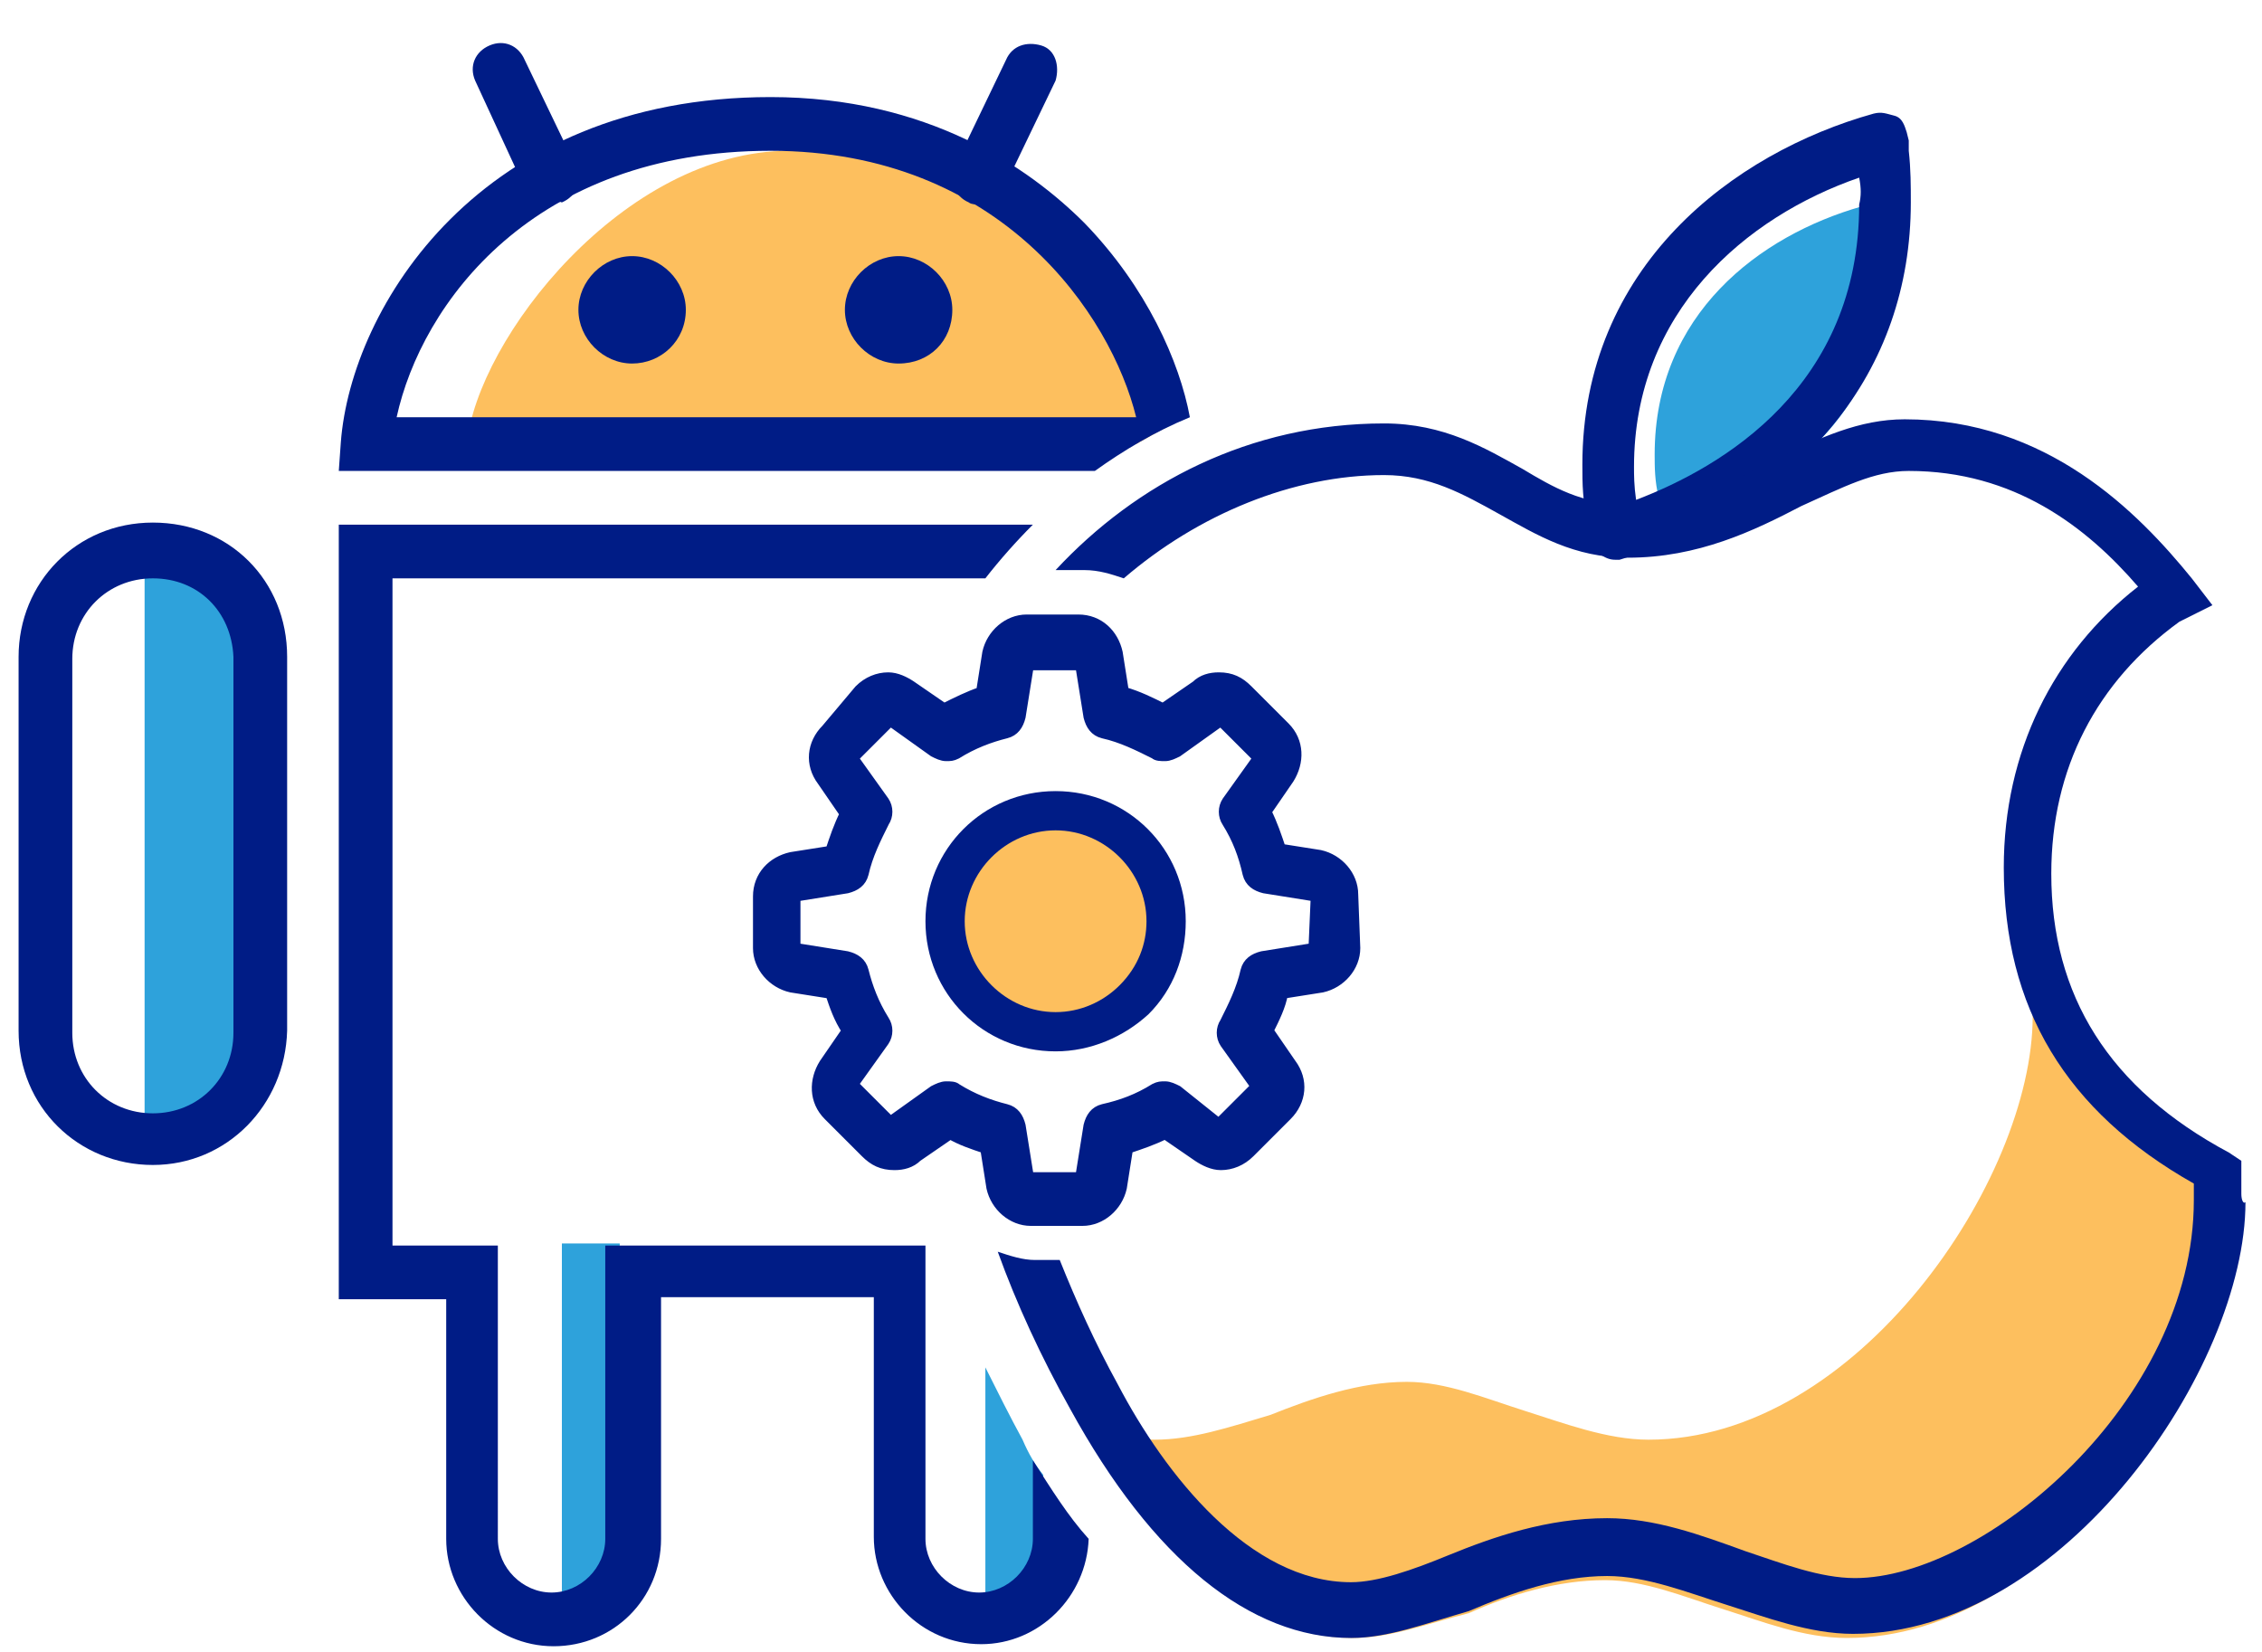 <?xml version="1.0" encoding="utf-8"?>
<!-- Generator: Adobe Illustrator 18.1.1, SVG Export Plug-In . SVG Version: 6.00 Build 0)  -->
<svg version="1.1" id="Layer_1" xmlns="http://www.w3.org/2000/svg" xmlns:xlink="http://www.w3.org/1999/xlink" x="0px" y="0px"
	 viewBox="0 0 109.5 80" enable-background="new 0 0 109.5 80" xml:space="preserve">
<g>
	<path fill="#001C86" stroke="#001C86" stroke-width="0.498" stroke-miterlimit="10" d="M65.5,43.3c0-0.9-0.7-1.7-1.6-1.9L62,41.1
		c-0.2-0.6-0.4-1.2-0.7-1.8l1.1-1.6c0.5-0.8,0.5-1.8-0.2-2.5l-1.8-1.8c-0.4-0.4-0.8-0.6-1.4-0.6c-0.4,0-0.8,0.1-1.1,0.4l-1.6,1.1
		c-0.6-0.3-1.2-0.6-1.9-0.8l-0.3-1.9c-0.2-0.9-0.9-1.6-1.9-1.6l-2.5,0c-0.9,0-1.7,0.7-1.9,1.6l-0.3,1.9c-0.6,0.2-1.2,0.5-1.8,0.8
		l-1.6-1.1c-0.3-0.2-0.7-0.4-1.1-0.4c-0.5,0-1,0.2-1.4,0.6L40,35.3c-0.7,0.7-0.8,1.7-0.2,2.5l1.1,1.6c-0.3,0.6-0.5,1.2-0.7,1.8
		l-1.9,0.3c-0.9,0.2-1.6,0.9-1.6,1.9l0,2.5c0,0.9,0.7,1.7,1.6,1.9l1.9,0.3c0.2,0.6,0.4,1.2,0.8,1.8l-1.1,1.6
		c-0.5,0.8-0.5,1.8,0.2,2.5l1.8,1.8c0.4,0.4,0.8,0.6,1.4,0.6c0.4,0,0.8-0.1,1.1-0.4l1.6-1.1c0.5,0.3,1.1,0.5,1.7,0.7l0.3,1.9
		c0.2,0.9,1,1.6,1.9,1.6l2.5,0c0.9,0,1.7-0.7,1.9-1.6l0.3-1.9c0.6-0.2,1.2-0.4,1.8-0.7l1.6,1.1c0.3,0.2,0.7,0.4,1.1,0.4
		c0.5,0,1-0.2,1.4-0.6l1.8-1.8c0.7-0.7,0.8-1.7,0.2-2.5l-1.1-1.6c0.3-0.6,0.6-1.2,0.7-1.8l1.9-0.3c0.9-0.2,1.6-1,1.6-1.9L65.5,43.3z
		 M63.6,45.7v0.2l-2.5,0.4c-0.4,0.1-0.7,0.3-0.8,0.7c-0.2,0.9-0.6,1.7-1,2.5c-0.2,0.3-0.2,0.7,0,1l1.5,2.1l-1.8,1.8L57,52.8
		c-0.2-0.1-0.4-0.2-0.6-0.2c-0.2,0-0.3,0-0.5,0.1c-0.8,0.5-1.6,0.8-2.5,1c-0.4,0.1-0.6,0.4-0.7,0.8l-0.4,2.5l-2.5,0l-0.4-2.5
		c-0.1-0.4-0.3-0.7-0.7-0.8c-0.8-0.2-1.6-0.5-2.4-1c-0.1-0.1-0.3-0.1-0.5-0.1c-0.2,0-0.4,0.1-0.6,0.2l-2.1,1.5l-1.8-1.8l1.5-2.1
		c0.2-0.3,0.2-0.7,0-1c-0.5-0.8-0.8-1.6-1-2.4c-0.1-0.4-0.4-0.6-0.8-0.7l-2.5-0.4l0-2.5l2.5-0.4c0.4-0.1,0.7-0.3,0.8-0.7
		c0.2-0.9,0.6-1.7,1-2.5c0.2-0.3,0.2-0.7,0-1l-1.5-2.1l1.8-1.8l2.1,1.5c0.2,0.1,0.4,0.2,0.6,0.2c0.2,0,0.3,0,0.5-0.1
		c0.8-0.5,1.6-0.8,2.4-1c0.4-0.1,0.6-0.4,0.7-0.8l0.4-2.5l2.5,0l0.4,2.5c0.1,0.4,0.3,0.7,0.7,0.8c0.9,0.2,1.7,0.6,2.5,1
		c0.1,0.1,0.3,0.1,0.5,0.1c0.2,0,0.4-0.1,0.6-0.2l2.1-1.5l1.8,1.8l-1.5,2.1c-0.2,0.3-0.2,0.7,0,1c0.5,0.8,0.8,1.6,1,2.5
		c0.1,0.4,0.4,0.6,0.8,0.7l2.5,0.4L63.6,45.7L63.6,45.7z"/>
	<g>
		<path fill="#001C86" d="M51.1,38.3c-3.5,0-6.3,2.8-6.3,6.3c0,3.5,2.8,6.3,6.3,6.3h0c1.7,0,3.3-0.7,4.5-1.8
			c1.2-1.2,1.8-2.8,1.8-4.5C57.4,41.1,54.6,38.3,51.1,38.3z"/>
		<path fill="#FDBF5E" d="M54.2,47.7c-0.8,0.8-1.9,1.3-3.1,1.3c-2.4,0-4.4-2-4.4-4.4c0-2.4,2-4.4,4.4-4.4c2.4,0,4.4,2,4.4,4.4
			C55.5,45.7,55.1,46.8,54.2,47.7z"/>
	</g>
	<path fill="#FDBF5E" d="M57.2,20.3c-1.2-5.2-7.1-13-19-13c-8,0-15.1,9.1-15.6,14.2h32.4C55.7,21.1,56.4,20.7,57.2,20.3z"/>
	<path fill="#2EA2DB" d="M7,26.7L7,26.7c2.8,0,5.2,2.3,5.2,5.2v18.1c0,2.8-2.3,5.2-5.2,5.2L7,26.7z"/>
	<path fill="#001C86" d="M7.4,56.4c-3.6,0-6.5-2.8-6.5-6.5V31.8c0-3.6,2.8-6.5,6.5-6.5s6.5,2.8,6.5,6.5v18.1
		C13.8,53.5,11,56.4,7.4,56.4z M7.4,28c-2.2,0-3.9,1.7-3.9,3.9v18.1c0,2.2,1.7,3.9,3.9,3.9s3.9-1.7,3.9-3.9V31.8
		C11.2,29.6,9.6,28,7.4,28z"/>
	<rect x="27.2" y="60.2" fill="#2EA2DB" width="2.8" height="17"/>
	<path fill="#001C86" d="M33.2,15c0-1.4-1.2-2.6-2.6-2.6c-1.4,0-2.6,1.2-2.6,2.6c0,1.4,1.2,2.6,2.6,2.6C32,17.6,33.2,16.5,33.2,15"
		/>
	<path fill="#001C86" d="M46.1,15c0-1.4-1.2-2.6-2.6-2.6s-2.6,1.2-2.6,2.6c0,1.4,1.2,2.6,2.6,2.6C45,17.6,46.1,16.5,46.1,15"/>
	<path fill="#001C86" d="M26.6,9.9c-0.5,0-0.9-0.3-1.2-0.8L23,3.9c-0.3-0.7,0-1.4,0.7-1.7c0.7-0.3,1.4,0,1.7,0.7l2.5,5.2
		c0.3,0.7,0,1.4-0.7,1.7C27,9.7,26.9,9.9,26.6,9.9z"/>
	<path fill="#001C86" d="M47.4,9.9c-0.1,0-0.4,0-0.5-0.1c-0.7-0.3-0.9-1-0.7-1.7l2.5-5.2c0.3-0.7,1-0.9,1.7-0.7s0.9,1,0.7,1.7
		l-2.5,5.2C48.4,9.6,47.9,9.9,47.4,9.9z"/>
	<path fill="#2EA2DB" d="M81.3,25.2c-0.2,0-0.4-0.1-0.6-0.2c-0.3-0.2-0.4-0.4-0.4-0.7v-0.2c-0.2-0.8-0.2-1.5-0.2-2.1
		c0-6.8,5.1-10.6,10-12c0.3-0.1,0.4,0,0.7,0.1c0.3,0.1,0.4,0.4,0.4,0.6l0.1,0.3v0.1v0.2c0.1,0.6,0.1,1.2,0.1,1.7
		c0,5.8-3.7,10.3-10,12.2C81.5,25.2,81.4,25.2,81.3,25.2z"/>
	<path fill="#FDBF5E" d="M107.9,57.9c0-0.1,0-0.1,0-0.3v-1.3l-0.6-0.4c-4.7-2.5-7.3-5.9-8.1-10.3c-0.3-0.1-0.6-0.2-0.9-0.3
		c0,0.4-0.1,0.7-0.2,1.1c0,0.1,0,0.1-0.1,0.2l0.3,0.2v1.3c0,0.1,0,0.1,0,0.3c0,0.3,0.1,0.5,0.1,0.8c0,7.9-8.5,20.5-18.6,20.5
		c-2,0-4.1-0.8-6-1.4c-1.9-0.6-3.8-1.4-5.7-1.4c-2.3,0-4.6,0.8-6.6,1.6c-2,0.6-3.8,1.2-5.6,1.2c-1.2,0-2.3-0.2-3.4-0.6
		c3.9,6.7,8.3,10.2,13,10.2c1.8,0,3.6-0.7,5.6-1.2c2-0.9,4.3-1.6,6.6-1.6c1.9,0,3.8,0.8,5.7,1.4c1.9,0.6,3.9,1.4,6,1.4
		c10,0,18.6-12.6,18.6-20.5C108,58.4,107.9,58.2,107.9,57.9z"/>
	<path fill="#001C86" d="M57.6,20.2c-0.5-2.7-2.1-6.3-5.1-9.4c-2.7-2.7-7.6-6.1-15.2-6.1c-14.1,0-20.3,10.2-20.8,16.7l-0.1,1.4H53
		C54.4,21.8,55.9,20.9,57.6,20.2z M37.3,7.3c11.2,0,16.5,8,17.7,12.9H19.2C20.4,14.7,25.8,7.3,37.3,7.3z"/>
	<path fill="#2EA2DB" d="M49.5,69.7c-0.6-1.1-1.2-2.3-1.8-3.5v10.9h2.8v-5.7C50.1,70.9,49.8,70.4,49.5,69.7z"/>
	<g>
		<path fill="#001C86" d="M50,70.7v3.8c0,1.4-1.2,2.6-2.6,2.6c-1.4,0-2.6-1.2-2.6-2.6V60.3H29.3v14.2c0,1.4-1.2,2.6-2.6,2.6
			s-2.6-1.2-2.6-2.6V60.3H19V28h28.7c0.7-0.9,1.5-1.8,2.3-2.6H16.4v37.5h5.2v11.6c0,2.8,2.3,5.2,5.2,5.2s5.2-2.3,5.2-5.2V62.8h10.3
			v11.6c0,2.8,2.3,5.2,5.2,5.2c2.8,0,5.1-2.3,5.2-5.1C51.7,73.4,50.9,72.1,50,70.7z"/>
	</g>
	<path fill="#001C86" d="M78.2,27.1c-0.3,0-0.5-0.1-0.8-0.3c-0.4-0.3-0.5-0.6-0.5-1v-0.3c-0.3-1.2-0.3-2.1-0.3-3
		c0-9.6,7.3-15.1,14.1-17c0.4-0.1,0.6,0,1,0.1c0.4,0.1,0.5,0.5,0.6,0.8l0.1,0.4V7v0.3c0.1,0.9,0.1,1.7,0.1,2.5
		c0,8.2-5.2,14.6-14.1,17.3C78.5,27.1,78.3,27.1,78.2,27.1z M90,8.6c-5.5,1.9-10.9,6.5-10.9,14c0,0.4,0,0.9,0.1,1.6
		C83.4,22.6,90,18.7,90,9.9C90.1,9.5,90.1,9.1,90,8.6z"/>
	<g>
		<path fill="#001C86" d="M108.5,57.8c0-0.1,0-0.1,0-0.3v-1.3l-0.6-0.4c-5.8-3.1-8.6-7.6-8.6-13.5c0-5.1,2.2-9.3,6.2-12.2l1.6-0.8
			l-1-1.3c-2.6-3.2-7-7.7-13.9-7.7c-2.2,0-4.1,0.9-6.2,1.9c-2.2,1.2-4.5,2.2-7.4,2.2c-2,0-3.4-0.8-4.9-1.7c-1.8-1-3.8-2.2-6.7-2.2
			c-6.5,0-12,2.9-15.9,7.1l1.4,0c0.7,0,1.3,0.2,1.9,0.4c3.6-3.1,8.2-5,12.6-5c2.2,0,3.8,0.9,5.6,1.9c1.8,1,3.6,2.1,6.2,2.1
			c3.4,0,6.1-1.3,8.4-2.5c2-0.9,3.5-1.7,5.2-1.7c5.1,0,8.6,2.7,11.1,5.6c-4.1,3.2-6.5,8-6.5,13.6c0,6.8,3,11.8,9.2,15.3
			c0,0.1,0,0.3,0,0.4s0,0.3,0,0.4c0,9.8-10.2,18.3-16.4,18.3c-1.7,0-3.5-0.7-5.3-1.3c-2.2-0.8-4.4-1.6-6.7-1.6
			c-2.9,0-5.5,0.9-7.7,1.8c-1.7,0.7-3.4,1.3-4.7,1.3c-4.9,0-9-5.2-11.3-9.6c-1.1-2-2-4-2.8-6l-1.2,0h0c-0.6,0-1.2-0.2-1.8-0.4
			c0.9,2.5,2.1,5.1,3.5,7.6c4,7.3,8.7,11.1,13.6,11.1c1.8,0,3.6-0.7,5.7-1.3c2.1-0.9,4.4-1.7,6.7-1.7c1.9,0,3.9,0.8,5.8,1.4
			c1.9,0.6,4,1.4,6.1,1.4c10.2,0,19-12.9,19-20.9C108.6,58.3,108.5,58.1,108.5,57.8z"/>
	</g>
</g>
</svg>
